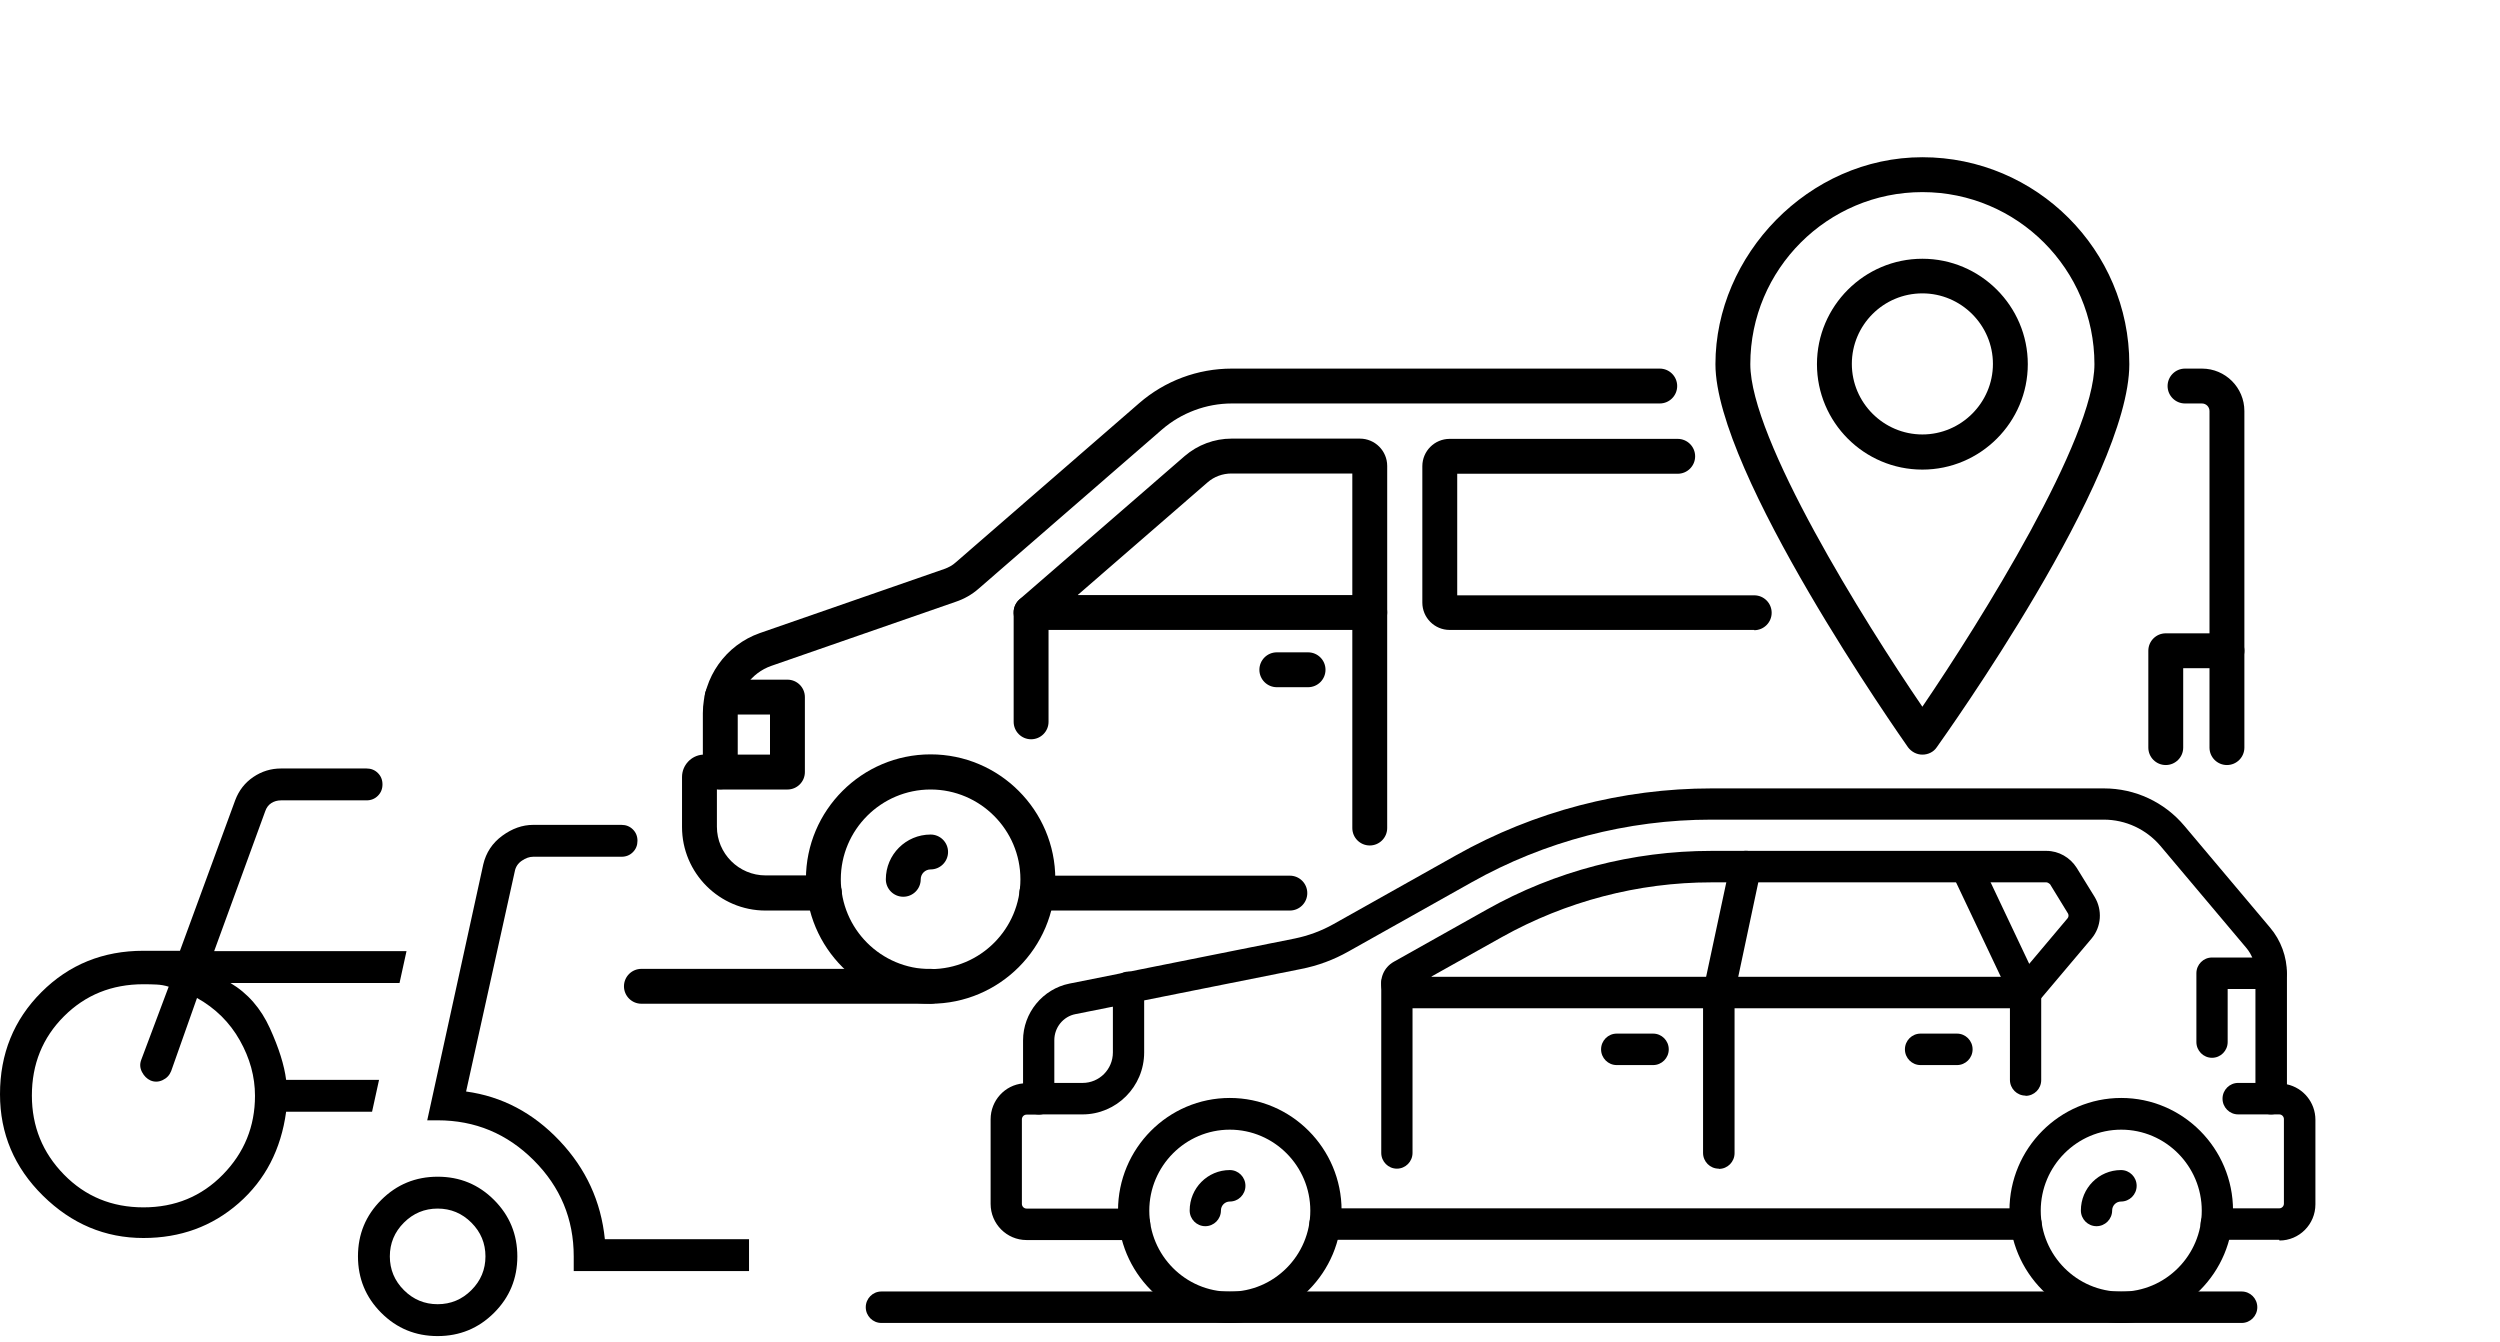 <svg width="257" height="138" viewBox="0 0 257 138" fill="none" xmlns="http://www.w3.org/2000/svg">
<path d="M77 130.669V127.393H62.18C61.789 123.511 60.236 120.136 57.52 117.267C54.804 114.398 51.602 112.711 47.914 112.207L52.917 89.586C53.001 89.124 53.243 88.756 53.642 88.483C54.041 88.21 54.429 88.074 54.807 88.074H63.894C64.358 88.074 64.747 87.916 65.061 87.602C65.375 87.288 65.532 86.898 65.532 86.433C65.532 85.968 65.375 85.579 65.061 85.266C64.747 84.954 64.358 84.797 63.894 84.797H54.807C53.711 84.797 52.653 85.17 51.635 85.915C50.616 86.661 49.964 87.645 49.678 88.868L43.919 115.168H44.99C48.837 115.168 52.13 116.538 54.87 119.278C57.609 122.017 58.979 125.31 58.979 129.157V130.669H77ZM44.983 137.349C47.256 137.349 49.191 136.553 50.787 134.961C52.383 133.37 53.182 131.438 53.182 129.164C53.182 126.891 52.386 124.956 50.795 123.36C49.203 121.764 47.271 120.966 44.998 120.966C42.724 120.966 40.789 121.761 39.193 123.353C37.597 124.944 36.799 126.876 36.799 129.15C36.799 131.423 37.594 133.358 39.186 134.954C40.777 136.55 42.709 137.349 44.983 137.349ZM44.99 134.072C43.642 134.072 42.486 133.59 41.521 132.626C40.557 131.662 40.075 130.505 40.075 129.157C40.075 127.809 40.557 126.652 41.521 125.688C42.486 124.724 43.642 124.242 44.99 124.242C46.339 124.242 47.495 124.724 48.459 125.688C49.423 126.652 49.905 127.809 49.905 129.157C49.905 130.505 49.423 131.662 48.459 132.626C47.495 133.59 46.339 134.072 44.99 134.072ZM14.745 127.267C18.551 127.267 21.816 126.073 24.54 123.685C27.264 121.296 28.889 118.164 29.414 114.286H38.248L38.966 111.01H29.414C29.225 109.502 28.667 107.729 27.741 105.692C26.814 103.654 25.465 102.108 23.692 101.054H41.071L41.789 97.777H22.016L27.259 83.411C27.385 83.033 27.595 82.749 27.889 82.56C28.183 82.371 28.519 82.277 28.897 82.277H37.681C38.145 82.277 38.534 82.119 38.848 81.805C39.162 81.49 39.319 81.101 39.319 80.636C39.319 80.171 39.162 79.782 38.848 79.469C38.534 79.156 38.145 79 37.681 79H28.897C27.855 79 26.904 79.292 26.043 79.875C25.181 80.459 24.562 81.251 24.184 82.251L18.5 97.74H14.745C10.59 97.74 7.094 99.158 4.256 101.996C1.419 104.834 0 108.33 0 112.484C0 116.538 1.471 120.015 4.414 122.916C7.357 125.816 10.8 127.267 14.745 127.267ZM14.747 124.116C11.498 124.116 8.774 122.992 6.575 120.745C4.376 118.498 3.277 115.79 3.277 112.623C3.277 109.393 4.376 106.678 6.574 104.479C8.772 102.28 11.495 101.18 14.745 101.18C15.232 101.18 15.686 101.19 16.106 101.212C16.526 101.232 16.938 101.306 17.341 101.432L14.518 108.956C14.358 109.38 14.385 109.796 14.598 110.205C14.81 110.614 15.103 110.904 15.476 111.073C15.887 111.245 16.301 111.233 16.718 111.037C17.135 110.841 17.426 110.533 17.593 110.115L20.252 102.591C22.142 103.646 23.608 105.095 24.65 106.939C25.692 108.783 26.213 110.686 26.213 112.648C26.213 115.799 25.114 118.498 22.916 120.745C20.719 122.992 17.996 124.116 14.747 124.116Z" fill="black"/>
<path d="M197.62 77.576C197.032 77.576 196.497 77.282 196.149 76.827C195.346 75.676 176.347 48.622 176.347 37.437C176.347 26.251 185.9 16.163 197.62 16.163C209.341 16.163 218.894 25.716 218.894 37.437C218.894 49.157 199.895 75.676 199.092 76.827C198.771 77.308 198.209 77.576 197.62 77.576ZM197.62 19.749C187.88 19.749 179.932 27.67 179.932 37.437C179.932 45.117 191.573 63.795 197.62 72.652C203.641 63.795 215.308 45.117 215.308 37.437C215.308 27.696 207.388 19.749 197.62 19.749Z" fill="black"/>
<path d="M197.621 48.275C191.627 48.275 186.783 43.404 186.783 37.437C186.783 31.47 191.653 26.6 197.621 26.6C203.588 26.6 208.458 31.47 208.458 37.437C208.458 43.404 203.588 48.275 197.621 48.275ZM197.621 30.159C193.607 30.159 190.369 33.423 190.369 37.41C190.369 41.398 193.634 44.662 197.621 44.662C201.608 44.662 204.873 41.398 204.873 37.41C204.873 33.423 201.608 30.159 197.621 30.159Z" fill="black"/>
<path d="M95.667 103.184C88.603 103.184 82.85 97.431 82.85 90.367C82.85 83.302 88.603 77.549 95.667 77.549C102.732 77.549 108.485 83.302 108.485 90.367C108.485 97.431 102.732 103.184 95.667 103.184ZM95.667 81.161C90.583 81.161 86.435 85.309 86.435 90.393C86.435 95.478 90.556 99.625 95.667 99.625C100.778 99.625 104.899 95.478 104.899 90.393C104.899 85.309 100.752 81.161 95.667 81.161Z" fill="black"/>
<path d="M92.857 92.186C91.867 92.186 91.064 91.384 91.064 90.394C91.064 87.852 93.125 85.791 95.667 85.791C96.657 85.791 97.46 86.594 97.46 87.584C97.46 88.574 96.657 89.377 95.667 89.377C95.105 89.377 94.65 89.832 94.65 90.394C94.65 91.384 93.847 92.186 92.857 92.186Z" fill="black"/>
<path d="M80.949 81.162H74.019C73.028 81.162 72.226 80.359 72.226 79.369C72.226 78.379 73.028 77.576 74.019 77.576H79.156V73.455H74.233C73.242 73.455 72.44 72.652 72.44 71.662C72.44 70.672 73.242 69.869 74.233 69.869H80.949C81.939 69.869 82.742 70.672 82.742 71.662V79.369C82.742 80.359 81.939 81.162 80.949 81.162Z" fill="black"/>
<path d="M222.641 78.646C221.65 78.646 220.848 77.843 220.848 76.853V66.898C220.848 65.908 221.65 65.106 222.641 65.106H228.929C229.919 65.106 230.722 65.908 230.722 66.898C230.722 67.888 229.919 68.691 228.929 68.691H224.433V76.853C224.433 77.843 223.631 78.646 222.641 78.646Z" fill="black"/>
<path d="M228.929 78.646C227.939 78.646 227.136 77.843 227.136 76.853V42.253C227.136 41.825 226.789 41.477 226.36 41.477H224.621C223.631 41.477 222.828 40.675 222.828 39.684C222.828 38.694 223.631 37.892 224.621 37.892H226.36C228.769 37.892 230.722 39.845 230.722 42.253V76.853C230.722 77.843 229.919 78.646 228.929 78.646Z" fill="black"/>
<path d="M84.75 93.605H78.702C73.966 93.605 70.112 89.751 70.112 85.015V79.877C70.112 78.673 71.049 77.656 72.253 77.576V73.321C72.253 69.628 74.608 66.31 78.113 65.079L97.059 58.496C97.514 58.336 97.915 58.122 98.263 57.801L117.102 41.451C119.751 39.149 123.123 37.892 126.628 37.892H170.621C171.611 37.892 172.414 38.694 172.414 39.684C172.414 40.675 171.611 41.477 170.621 41.477H126.628C124.006 41.477 121.437 42.441 119.457 44.153L100.618 60.503C99.922 61.119 99.12 61.574 98.237 61.868L79.291 68.451C77.23 69.173 75.839 71.1 75.839 73.294V79.342C75.839 80.332 75.036 81.135 74.046 81.135H73.698V84.988C73.698 87.744 75.946 89.992 78.702 89.992H84.75C85.74 89.992 86.543 90.795 86.543 91.785C86.543 92.775 85.74 93.578 84.75 93.578V93.605Z" fill="black"/>
<path d="M132.596 93.604H106.586C105.596 93.604 104.793 92.802 104.793 91.811C104.793 90.821 105.596 90.019 106.586 90.019H132.596C133.586 90.019 134.389 90.821 134.389 91.811C134.389 92.802 133.586 93.604 132.596 93.604Z" fill="black"/>
<path d="M140.811 64.758H105.997C105.247 64.758 104.578 64.303 104.311 63.581C104.043 62.885 104.257 62.082 104.819 61.6L121.785 46.883C123.123 45.732 124.835 45.09 126.601 45.09H139.794C141.346 45.09 142.604 46.347 142.604 47.9V62.965C142.604 63.955 141.801 64.758 140.811 64.758ZM110.813 61.172H139.018V48.676H126.601C125.692 48.676 124.809 48.997 124.14 49.585L110.813 61.145V61.172Z" fill="black"/>
<path d="M105.997 75.997C105.007 75.997 104.204 75.194 104.204 74.204V62.965C104.204 61.975 105.007 61.172 105.997 61.172C106.987 61.172 107.79 61.975 107.79 62.965V74.204C107.79 75.194 106.987 75.997 105.997 75.997Z" fill="black"/>
<path d="M140.81 86.915C139.82 86.915 139.018 86.112 139.018 85.122V62.938C139.018 61.948 139.82 61.145 140.81 61.145C141.801 61.145 142.603 61.948 142.603 62.938V85.122C142.603 86.112 141.801 86.915 140.81 86.915Z" fill="black"/>
<path d="M134.469 70.645H131.258C130.268 70.645 129.465 69.843 129.465 68.853C129.465 67.862 130.268 67.06 131.258 67.06H134.469C135.459 67.06 136.262 67.862 136.262 68.853C136.262 69.843 135.459 70.645 134.469 70.645Z" fill="black"/>
<path d="M180.334 64.758H149.026C147.474 64.758 146.216 63.5 146.216 61.948V47.926C146.216 46.374 147.474 45.116 149.026 45.116H172.467C173.457 45.116 174.26 45.919 174.26 46.909C174.26 47.899 173.457 48.702 172.467 48.702H149.802V61.199H180.334C181.324 61.199 182.127 62.001 182.127 62.992C182.127 63.982 181.324 64.784 180.334 64.784V64.758Z" fill="black"/>
<path d="M95.667 103.184H65.937C64.947 103.184 64.144 102.382 64.144 101.392C64.144 100.401 64.947 99.599 65.937 99.599H95.667C96.657 99.599 97.46 100.401 97.46 101.392C97.46 102.382 96.657 103.184 95.667 103.184Z" fill="black"/>
<g clip-path="url(#clip0_479_5266)">
<path d="M218.064 136C211.731 136 206.573 130.809 206.573 124.435C206.573 118.061 211.731 112.87 218.064 112.87C224.398 112.87 229.555 118.061 229.555 124.435C229.555 130.809 224.398 136 218.064 136ZM218.064 116.13C213.506 116.13 209.788 119.872 209.788 124.459C209.788 129.047 213.506 132.789 218.064 132.789C222.622 132.789 226.341 129.047 226.341 124.459C226.341 119.872 222.622 116.13 218.064 116.13Z" fill="black"/>
<path d="M215.521 126.053C214.634 126.053 213.914 125.328 213.914 124.435C213.914 122.141 215.761 120.282 218.04 120.282C218.928 120.282 219.648 121.007 219.648 121.9C219.648 122.793 218.928 123.518 218.04 123.518C217.537 123.518 217.129 123.928 217.129 124.435C217.129 125.328 216.409 126.053 215.521 126.053Z" fill="black"/>
<path d="M126.424 136C120.09 136 114.933 130.809 114.933 124.435C114.933 118.061 120.09 112.87 126.424 112.87C132.757 112.87 137.915 118.061 137.915 124.435C137.915 130.809 132.757 136 126.424 136ZM126.424 116.13C121.866 116.13 118.147 119.872 118.147 124.459C118.147 129.047 121.866 132.789 126.424 132.789C130.982 132.789 134.7 129.047 134.7 124.459C134.7 119.872 130.982 116.13 126.424 116.13Z" fill="black"/>
<path d="M123.905 126.053C123.018 126.053 122.298 125.328 122.298 124.435C122.298 122.141 124.145 120.282 126.424 120.282C127.312 120.282 128.031 121.007 128.031 121.9C128.031 122.793 127.312 123.518 126.424 123.518C125.92 123.518 125.512 123.928 125.512 124.435C125.512 125.328 124.793 126.053 123.905 126.053Z" fill="black"/>
<path d="M234.306 127.453H227.829C226.941 127.453 226.222 126.728 226.222 125.835C226.222 124.942 226.941 124.217 227.829 124.217H234.306C234.57 124.217 234.786 124 234.786 123.734V115.043C234.786 114.777 234.57 114.56 234.306 114.56H233.466C232.579 114.56 231.859 113.835 231.859 112.942V100.049C231.859 99.083 231.523 98.142 230.9 97.418L222.095 86.963C220.632 85.249 218.521 84.259 216.266 84.259H175.915C167.303 84.259 158.786 86.48 151.278 90.705L138.635 97.804C137.1 98.673 135.469 99.277 133.741 99.615L110.567 104.25C109.296 104.492 108.384 105.626 108.384 106.93V112.966C108.384 113.86 107.664 114.584 106.777 114.584H105.529C105.265 114.584 105.05 114.801 105.05 115.067V123.759C105.05 124.024 105.265 124.241 105.529 124.241H116.637C117.524 124.241 118.244 124.966 118.244 125.859C118.244 126.752 117.524 127.477 116.637 127.477H105.529C103.49 127.477 101.835 125.811 101.835 123.759V115.067C101.835 113.135 103.298 111.542 105.17 111.373V106.954C105.17 104.13 107.185 101.667 109.943 101.112L133.118 96.476C134.509 96.186 135.828 95.703 137.076 95.003L149.718 87.905C157.707 83.414 166.775 81.048 175.939 81.048H216.29C219.48 81.048 222.503 82.448 224.566 84.911L233.37 95.365C234.474 96.669 235.098 98.359 235.098 100.097V111.469C236.777 111.831 238.024 113.328 238.024 115.115V123.807C238.024 125.859 236.369 127.525 234.33 127.525L234.306 127.453Z" fill="black"/>
<path d="M208.277 127.453H136.212C135.324 127.453 134.604 126.729 134.604 125.835C134.604 124.942 135.324 124.218 136.212 124.218H208.277C209.164 124.218 209.884 124.942 209.884 125.835C209.884 126.729 209.164 127.453 208.277 127.453Z" fill="black"/>
<path d="M111.286 114.56H106.776C105.889 114.56 105.169 113.836 105.169 112.943C105.169 112.049 105.889 111.325 106.776 111.325H111.286C113.014 111.325 114.405 109.925 114.405 108.186V101.499C114.405 100.605 115.125 99.881 116.012 99.881C116.9 99.881 117.62 100.605 117.62 101.499V108.186C117.62 111.711 114.765 114.56 111.286 114.56Z" fill="black"/>
<path d="M208.228 103.647H144.512C143.336 103.647 142.353 102.875 142.065 101.74C141.777 100.605 142.257 99.446 143.288 98.867L152.836 93.507C159.865 89.547 167.854 87.471 175.914 87.471H210.388C211.635 87.471 212.81 88.147 213.482 89.209L215.329 92.203C216.145 93.555 216.025 95.269 215.018 96.476L209.476 103.044C209.164 103.406 208.732 103.623 208.252 103.623L208.228 103.647ZM147.175 100.412H207.485L212.547 94.4C212.667 94.255 212.667 94.062 212.595 93.917L210.747 90.899C210.747 90.899 210.531 90.706 210.388 90.706H175.914C168.406 90.706 160.969 92.662 154.396 96.332L147.151 100.388L147.175 100.412Z" fill="black"/>
<path d="M208.228 112.629C207.341 112.629 206.621 111.905 206.621 111.011V102.392L200.648 89.789C200.264 88.968 200.6 88.026 201.415 87.64C202.207 87.254 203.167 87.592 203.55 88.412L209.668 101.33C209.764 101.547 209.836 101.788 209.836 102.03V111.035C209.836 111.929 209.116 112.653 208.228 112.653V112.629Z" fill="black"/>
<path d="M176.682 120.138C175.794 120.138 175.074 119.413 175.074 118.52V102.006C175.074 102.006 175.074 101.788 175.122 101.668L177.881 88.751C178.073 87.881 178.913 87.326 179.8 87.495C180.664 87.688 181.216 88.533 181.024 89.427L178.313 102.199V118.544C178.313 119.438 177.593 120.162 176.706 120.162L176.682 120.138Z" fill="black"/>
<path d="M143.6 120.138C142.713 120.138 141.993 119.414 141.993 118.521V101.113C141.993 100.219 142.713 99.495 143.6 99.495C144.488 99.495 145.208 100.219 145.208 101.113V118.521C145.208 119.414 144.488 120.138 143.6 120.138Z" fill="black"/>
<path d="M201.176 109.49H197.433C196.546 109.49 195.826 108.766 195.826 107.873C195.826 106.979 196.546 106.255 197.433 106.255H201.176C202.063 106.255 202.783 106.979 202.783 107.873C202.783 108.766 202.063 109.49 201.176 109.49Z" fill="black"/>
<path d="M169.941 109.49H166.198C165.311 109.49 164.591 108.766 164.591 107.873C164.591 106.979 165.311 106.255 166.198 106.255H169.941C170.828 106.255 171.548 106.979 171.548 107.873C171.548 108.766 170.828 109.49 169.941 109.49Z" fill="black"/>
<path d="M233.465 114.56H230.083C229.195 114.56 228.476 113.835 228.476 112.942C228.476 112.049 229.195 111.324 230.083 111.324H233.465C234.353 111.324 235.073 112.049 235.073 112.942C235.073 113.835 234.353 114.56 233.465 114.56Z" fill="black"/>
<path d="M227.396 108.741C226.509 108.741 225.789 108.017 225.789 107.123V100.049C225.789 99.156 226.509 98.432 227.396 98.432H233.466C234.353 98.432 235.073 99.156 235.073 100.049C235.073 100.943 234.353 101.667 233.466 101.667H229.004V107.123C229.004 108.017 228.284 108.741 227.396 108.741Z" fill="black"/>
<path d="M230.443 136H90.607C89.72 136 89 135.276 89 134.382C89 133.489 89.72 132.765 90.607 132.765H230.443C231.331 132.765 232.051 133.489 232.051 134.382C232.051 135.276 231.331 136 230.443 136Z" fill="black"/>
</g>
<defs>
<clipPath id="clip0_479_5266">
<rect width="149" height="55" fill="white" transform="translate(89 81)"/>
</clipPath>
</defs>
</svg>
